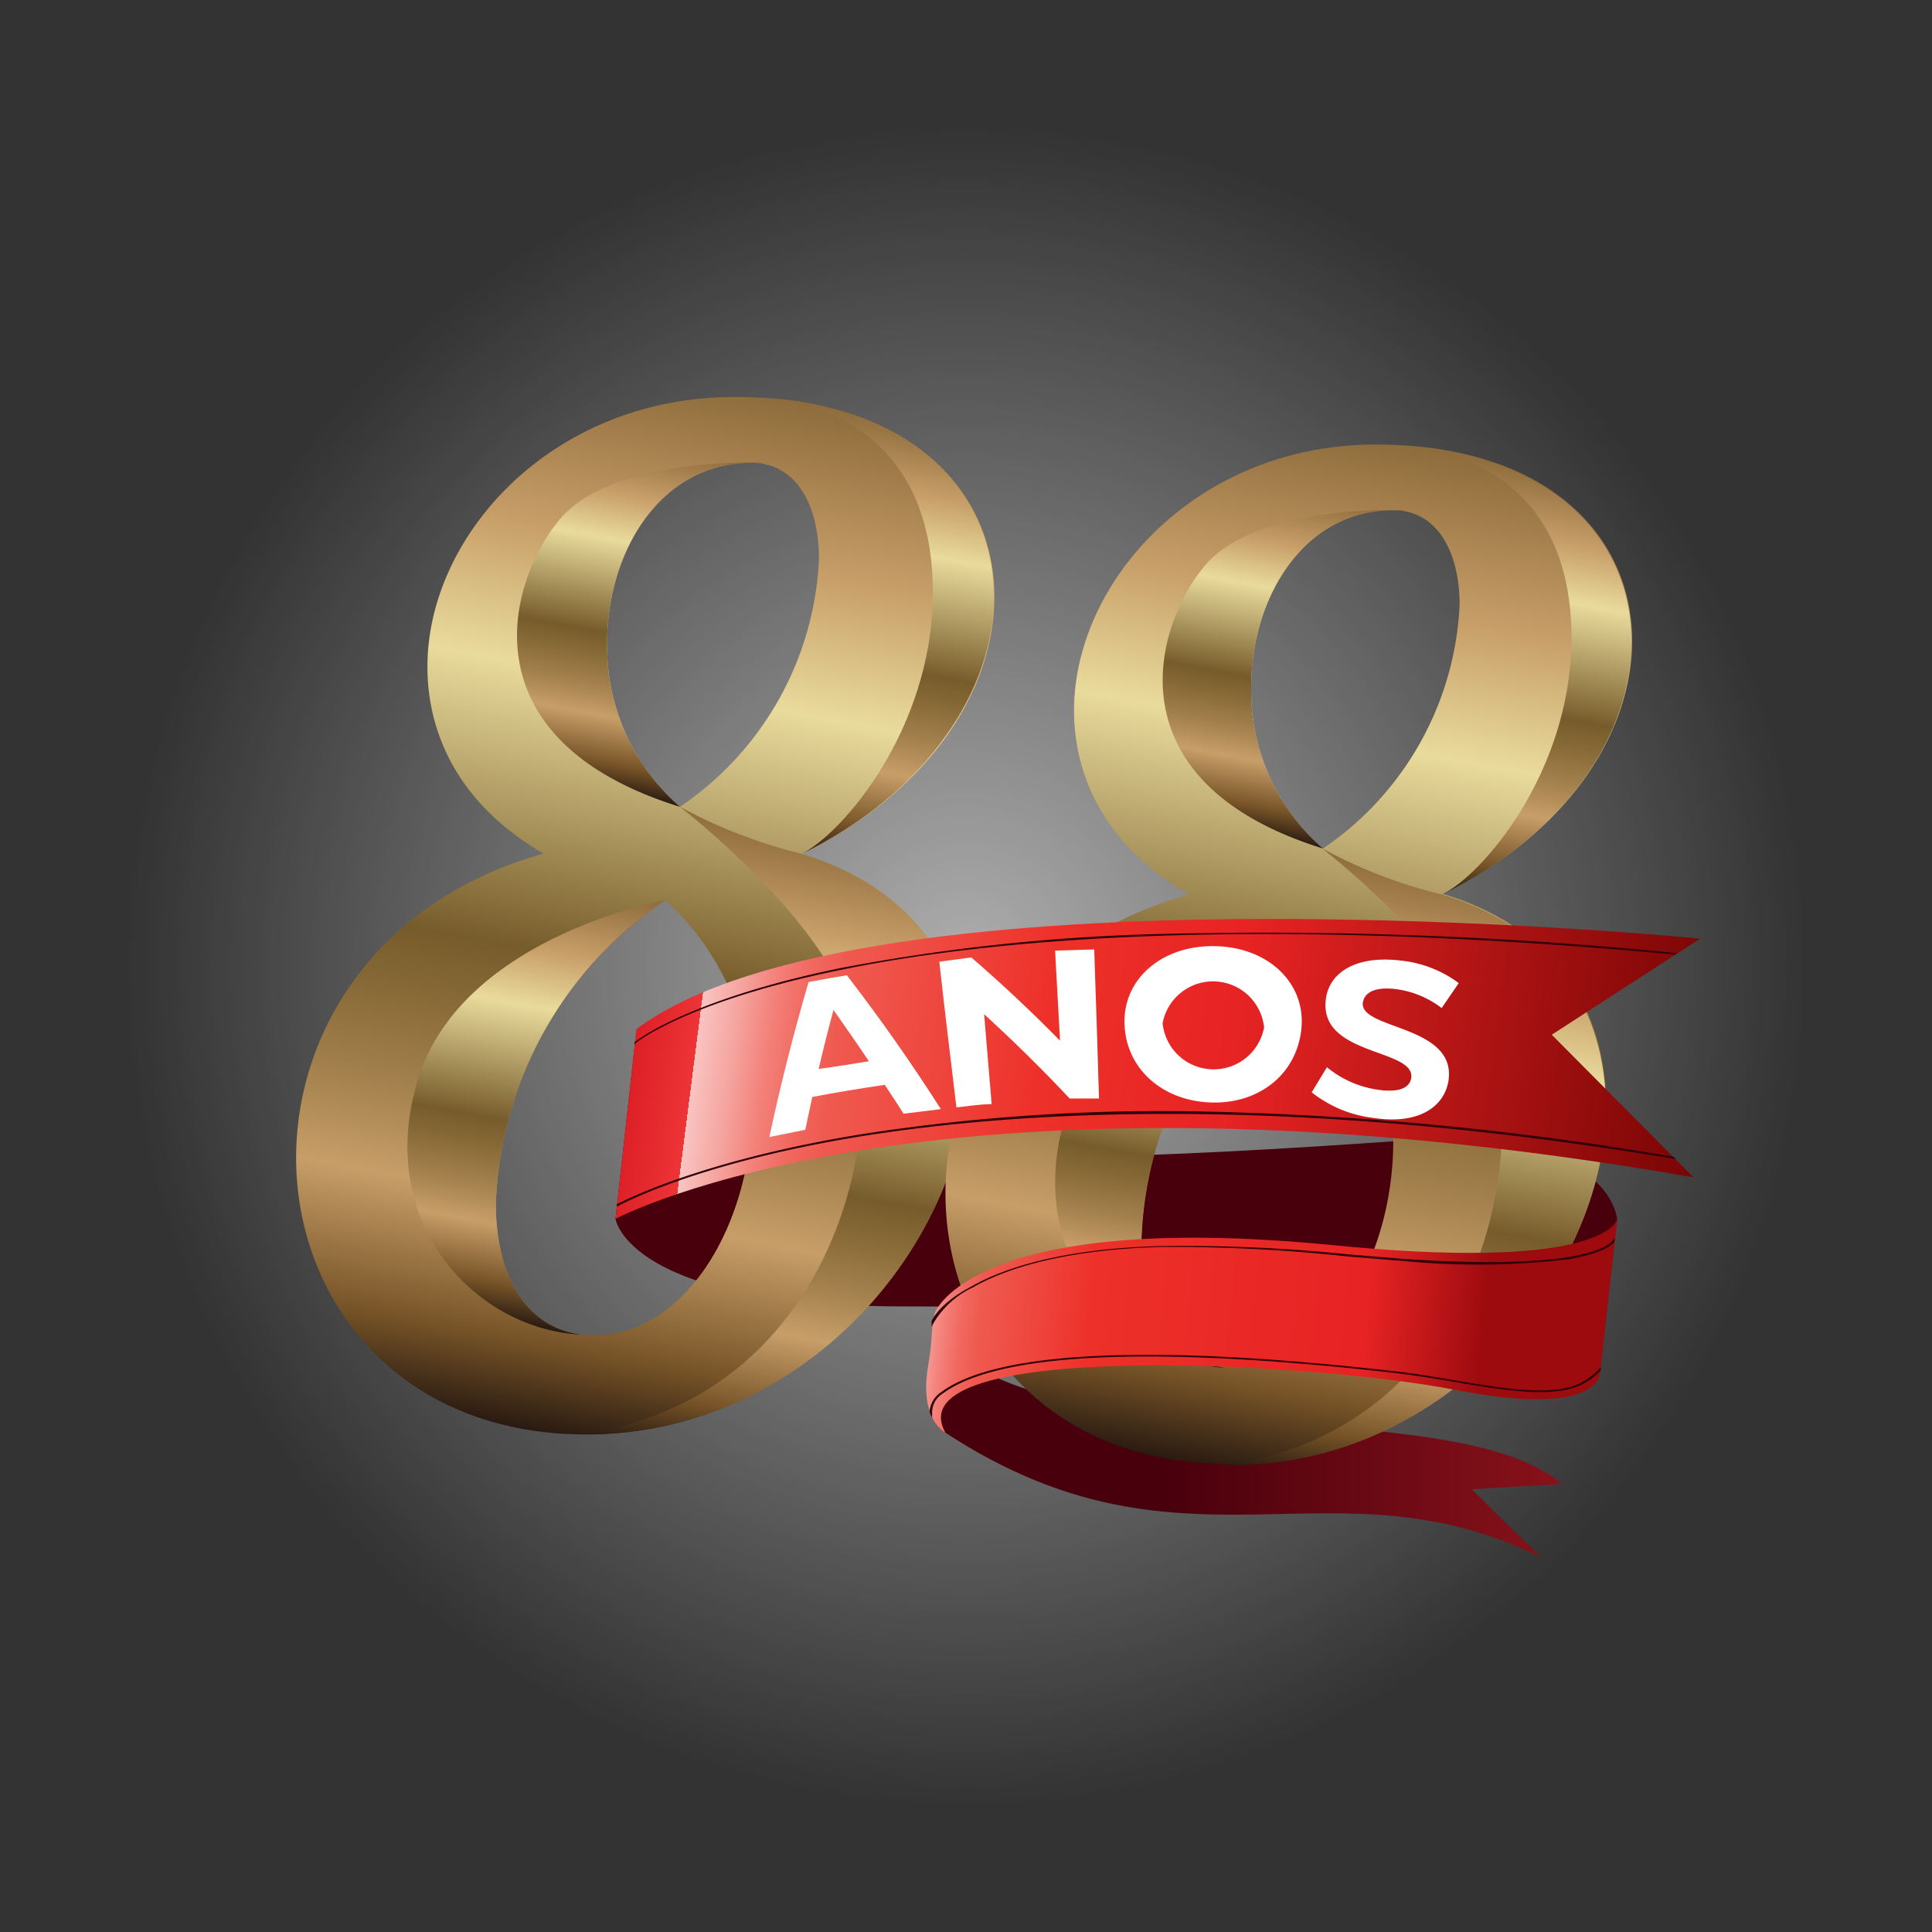 <svg xmlns="http://www.w3.org/2000/svg" xmlns:xlink="http://www.w3.org/1999/xlink" viewBox="0 0 113 113"><rect x="0" y="0" width="113" height="113" fill="#333333" stroke="none"/><defs><style>.cls-1{opacity:0.6;fill:url(#radial-gradient);}.cls-2{fill:url(#linear-gradient);}.cls-3{fill:url(#linear-gradient-2);}.cls-4{fill:url(#New_Gradient_Swatch_31);}.cls-5{fill:url(#New_Gradient_Swatch_31-2);}.cls-6{fill:url(#New_Gradient_Swatch_31-3);}.cls-7{fill:url(#New_Gradient_Swatch_31-4);}.cls-8{fill:url(#New_Gradient_Swatch_31-5);}.cls-9{fill:url(#New_Gradient_Swatch_31-6);}.cls-10{fill:url(#New_Gradient_Swatch_31-7);}.cls-11{fill:url(#New_Gradient_Swatch_31-8);}.cls-12{fill:url(#New_Gradient_Swatch_31-9);}.cls-13{fill:url(#New_Gradient_Swatch_31-10);}.cls-14{fill:url(#linear-gradient-3);}.cls-15{fill:#2f0009;}.cls-16{fill:url(#linear-gradient-4);}.cls-17{fill:#fff;}</style><radialGradient id="radial-gradient" cx="56.5" cy="56.5" r="56.5" gradientUnits="userSpaceOnUse"><stop offset="0" stop-color="#fff"></stop><stop offset="0.87" stop-color="#fff" stop-opacity="0"></stop></radialGradient><linearGradient id="linear-gradient" x1="110.13" y1="84.3" x2="67.73" y2="84.3" gradientUnits="userSpaceOnUse"><stop offset="0" stop-color="#bc2026"></stop><stop offset="1" stop-color="#47000c"></stop></linearGradient><linearGradient id="linear-gradient-2" x1="69.51" y1="167.65" x2="68.86" y2="151.86" gradientTransform="matrix(1, -0.13, 0, 1, -0.49, -1.42)" xlink:href="#linear-gradient"></linearGradient><linearGradient id="New_Gradient_Swatch_31" x1="44.72" y1="22.84" x2="33.34" y2="84.7" gradientUnits="userSpaceOnUse"><stop offset="0" stop-color="#8c6a3a"></stop><stop offset="0.16" stop-color="#c79e68"></stop><stop offset="0.29" stop-color="#e9db9c"></stop><stop offset="0.55" stop-color="#775c2b"></stop><stop offset="0.6" stop-color="#846735"></stop><stop offset="0.7" stop-color="#a5824e"></stop><stop offset="0.78" stop-color="#c79e68"></stop><stop offset="0.91" stop-color="#765327"></stop><stop offset="1" stop-color="#1f130e"></stop></linearGradient><linearGradient id="New_Gradient_Swatch_31-2" x1="32.81" y1="51.43" x2="28.05" y2="77.31" xlink:href="#New_Gradient_Swatch_31"></linearGradient><linearGradient id="New_Gradient_Swatch_31-3" x1="49.43" y1="48.81" x2="42.61" y2="85.88" xlink:href="#New_Gradient_Swatch_31"></linearGradient><linearGradient id="New_Gradient_Swatch_31-4" x1="38.51" y1="25.85" x2="34.71" y2="46.46" xlink:href="#New_Gradient_Swatch_31"></linearGradient><linearGradient id="New_Gradient_Swatch_31-5" x1="52.14" y1="24.36" x2="47.38" y2="50.28" xlink:href="#New_Gradient_Swatch_31"></linearGradient><linearGradient id="New_Gradient_Swatch_31-6" x1="82.24" y1="25.69" x2="71.05" y2="86.5" xlink:href="#New_Gradient_Swatch_31"></linearGradient><linearGradient id="New_Gradient_Swatch_31-7" x1="70.53" y1="53.8" x2="65.85" y2="79.24" xlink:href="#New_Gradient_Swatch_31"></linearGradient><linearGradient id="New_Gradient_Swatch_31-8" x1="86.87" y1="51.21" x2="80.17" y2="87.66" xlink:href="#New_Gradient_Swatch_31"></linearGradient><linearGradient id="New_Gradient_Swatch_31-9" x1="76.13" y1="28.65" x2="72.4" y2="48.91" xlink:href="#New_Gradient_Swatch_31"></linearGradient><linearGradient id="New_Gradient_Swatch_31-10" x1="89.54" y1="27.18" x2="84.85" y2="52.66" xlink:href="#New_Gradient_Swatch_31"></linearGradient><linearGradient id="linear-gradient-3" x1="7.94" y1="-532.5" x2="76.19" y2="-532.03" gradientTransform="matrix(0.99, 0.12, -0.12, 0.99, -35.74, 586.58)" gradientUnits="userSpaceOnUse"><stop offset="0" stop-color="#d71921"></stop><stop offset="0.07" stop-color="#ed3436"></stop><stop offset="0.07" stop-color="#f9c4c1"></stop><stop offset="0.1" stop-color="#f6a6a1"></stop><stop offset="0.13" stop-color="#f3827b"></stop><stop offset="0.16" stop-color="#f1685f"></stop><stop offset="0.19" stop-color="#ef594f"></stop><stop offset="0.22" stop-color="#ef5349"></stop><stop offset="0.37" stop-color="#ed3029"></stop><stop offset="0.53" stop-color="#e72323"></stop><stop offset="1" stop-color="#670000"></stop></linearGradient><linearGradient id="linear-gradient-4" x1="92.84" y1="-432.54" x2="128.19" y2="-433.09" gradientTransform="matrix(1.02, 0.11, -0.11, 0.99, -91.81, 494.6)" gradientUnits="userSpaceOnUse"><stop offset="0" stop-color="#d71921"></stop><stop offset="0.07" stop-color="#ed3436"></stop><stop offset="0.07" stop-color="#f9c4c1"></stop><stop offset="0.1" stop-color="#f6a6a1"></stop><stop offset="0.13" stop-color="#f3827b"></stop><stop offset="0.16" stop-color="#f1685f"></stop><stop offset="0.19" stop-color="#ef594f"></stop><stop offset="0.22" stop-color="#ef5349"></stop><stop offset="0.37" stop-color="#ed3029"></stop><stop offset="0.81" stop-color="#e72323"></stop><stop offset="1" stop-color="#9d0b0f"></stop></linearGradient></defs><g id="Camada_2" data-name="Camada 2"><g id="Layer_2" data-name="Layer 2"><circle class="cls-1" cx="56.5" cy="56.5" r="56.5"></circle><path class="cls-2" d="M55.29,83.79C69.23,92.92,77.87,85,90.14,91.1l-4.07-4,5.28-.3C84.7,81,58.85,85.7,54.77,77.51L54.49,82A1.74,1.74,0,0,0,55.29,83.79Z"></path><path class="cls-3" d="M37.15,60.94,36,71.29s.71,5.12,16.89,5.12c17.37,0,39.38.91,40.69,3.75l1-8.87s-.4-5.43-12.74-4.56C52.7,68.78,41.54,67.84,37.15,60.94Z"></path><path class="cls-4" d="M17.32,67.72c0-7.33,4.66-15.06,14.48-17.79C27.05,47.19,25,43.16,25,39c0-7.73,7.33-15.78,17.95-15.78,10.15,0,15.22,5.4,15.22,11.67,0,5.4-3.79,11.43-11.27,15.06C53.7,52,56.6,57,56.6,62.48c0,9.82-9.34,21.42-22.3,21.42C23.27,83.9,17.32,76,17.32,67.72ZM44,64.58a15.57,15.57,0,0,0-5.07-11.92A22.35,22.35,0,0,0,29,70.37c0,4.43,1.93,7.73,5.71,7.73C40.18,78.1,44,71.5,44,64.58ZM47.9,32.7c0-3.22-1.37-5.63-3.94-5.63-5.31,0-8.45,5.15-8.45,10.54a12.42,12.42,0,0,0,4.26,9.58A18.5,18.5,0,0,0,47.9,32.7Z"></path><path class="cls-5" d="M29,70.37a22.35,22.35,0,0,1,9.9-17.71S27,54.77,24.44,63.16,27.85,77.77,34,78.06C30.67,77.65,29,74.5,29,70.37Z"></path><path class="cls-6" d="M46.86,49.93a29.47,29.47,0,0,1-7.09-2.74S48,53.53,49.83,59.3c2.2,6.89-1.13,22.64-16,24.59h.51c13,0,22.3-11.6,22.3-21.42C56.6,57,53.7,52,46.86,49.93Z"></path><path class="cls-7" d="M39.77,47.19a12.42,12.42,0,0,1-4.26-9.58c0-5.39,3.14-10.54,8.45-10.54a3.22,3.22,0,0,1,.63.05l0-.06s-8.72-.38-11.82,3.28S27.12,43.26,39.77,47.19Z"></path><path class="cls-8" d="M58.13,34.87c0-6-4.63-11.19-13.9-11.64.2,0,10.52,0,10.33,11.73-.12,7.69-5.22,13.76-7.7,15C54.34,46.3,58.13,40.27,58.13,34.87Z"></path><path class="cls-9" d="M55.3,69.8c0-7.2,4.59-14.79,14.24-17.48-4.67-2.69-6.72-6.65-6.72-10.77C62.82,34,70,26,80.46,26c10,0,15,5.31,15,11.48,0,5.3-3.72,11.23-11.08,14.8,6.73,2,9.57,7,9.57,12.34,0,9.65-9.17,21-21.92,21C61.15,85.71,55.3,78,55.3,69.8Zm26.19-3.08a15.27,15.27,0,0,0-5-11.71,22,22,0,0,0-9.74,17.41c0,4.35,1.9,7.59,5.62,7.59C77.77,80,81.49,73.52,81.49,66.72Zm3.88-31.34c0-3.16-1.35-5.54-3.88-5.54-5.22,0-8.31,5.07-8.31,10.37a12.19,12.19,0,0,0,4.2,9.42A18.24,18.24,0,0,0,85.37,35.38Z"></path><path class="cls-10" d="M66.77,72.42A22,22,0,0,1,76.51,55S64.78,57.07,62.3,65.33,65.66,79.68,71.67,80C68.43,79.57,66.77,76.48,66.77,72.42Z"></path><path class="cls-11" d="M84.34,52.32a29.14,29.14,0,0,1-7-2.69s8.07,6.23,9.88,11.91C89.42,68.3,86.15,83.79,71.5,85.7H72c12.75,0,21.92-11.4,21.92-21C93.91,59.28,91.07,54.37,84.34,52.32Z"></path><path class="cls-12" d="M77.38,49.63a12.19,12.19,0,0,1-4.2-9.42c0-5.3,3.09-10.37,8.31-10.37a4.21,4.21,0,0,1,.62.05l0-.05s-8.57-.38-11.62,3.22S64.94,45.76,77.38,49.63Z"></path><path class="cls-13" d="M95.42,37.52c0-5.9-4.55-11-13.66-11.44.2,0,10.34,0,10.15,11.53-.12,7.55-5.13,13.52-7.57,14.71C91.7,48.75,95.42,42.82,95.42,37.52Z"></path><path class="cls-14" d="M99.44,54.9s-48.61-4.83-62.22,5.29L36,71.29s18.86-10.12,63.05-2.43l-8.29-8.34Z"></path><path class="cls-15" d="M37.12,61.11l0-.16h0s3-2.47,12-4.32a114.31,114.31,0,0,1,18.63-2,243.75,243.75,0,0,1,30.28,1.11h.07l-.14.09c-25.41-2.35-40.53-.81-48.8.9-9,1.84-12,4.27-12,4.3Z"></path><path class="cls-15" d="M36.08,70.57l0-.13s4.56-2.53,14.43-4.12A113.88,113.88,0,0,1,69.75,65a184,184,0,0,1,28.14,2.66l.13.13H98C75.25,64,59.65,65,50.55,66.43,40.7,68,36.16,70.53,36.11,70.56Z"></path><path class="cls-16" d="M94.59,71.29l-1,9s.08,2.67-8.49,1S52.24,78.37,55.3,83.8c0,0-1.58-.73-1-4,.29-1.8.13-2,.37-3,0,0,2.12-6,23-4C93.26,74.37,94.53,71.61,94.59,71.29Z"></path><path class="cls-15" d="M54.37,82.56a1.52,1.52,0,0,1,.68-1.14c4.19-3.08,17-2.33,27-1.16.88.11,1.84.27,2.86.44,2.85.49,5.81,1,7.44.23a3.84,3.84,0,0,0,1.21-.9l.06-.06,0,.19a3.71,3.71,0,0,1-1.19.86c-1.67.78-4.64.27-7.52-.22-1-.17-2-.33-2.85-.44-10-1.17-22.75-1.92-26.91,1.14a1.32,1.32,0,0,0-.63,1.22l0,.19A1.19,1.19,0,0,1,54.37,82.56Z"></path><path class="cls-15" d="M54.49,77.6l0-.33s.38-1,2.28-2c1.74-1,5.1-2.24,11.19-2.39a94.51,94.51,0,0,1,10.83.48l3.3.27c9.65.65,11.73-.56,12.17-1a2,2,0,0,0,.16-.23l0,.25,0,0c-.26.29-.93.69-2.65,1a45.59,45.59,0,0,1-9.62.11l-3.3-.27A96.58,96.58,0,0,0,68,72.93C62,73.08,58.63,74.3,56.9,75.3a5.26,5.26,0,0,0-2.33,2.14Z"></path><path class="cls-17" d="M51.75,63.45c-1.42.21-2.83.44-4.24.71-.14.64-.28,1.28-.41,1.92L45,66.5c.64-3,1.4-6,2.29-9.06.75-.14,1.49-.28,2.24-.4,1.95,2.53,3.79,5.15,5.5,7.83l-2.18.27C52.48,64.57,52.12,64,51.75,63.45Zm-.93-1.38c-.67-1-1.37-2-2.07-3q-.47,1.74-.87,3.45C48.86,62.39,49.84,62.23,50.82,62.07Z"></path><path class="cls-17" d="M64,55.53q.15,4.35.28,8.72l-1.72,0c-1.59-1.7-3.27-3.35-5-4.93L58,64.58c-.68,0-1.37.12-2.06.19-.34-2.85-.69-5.68-1-8.52L56.81,56c1.81,1.56,3.54,3.19,5.19,4.87-.1-1.76-.19-3.52-.29-5.27Z"></path><path class="cls-17" d="M65.77,59.85c-.07-2.59,2.19-4.59,5.34-4.51s5.31,2.24,5,4.9-2.55,4.37-5.37,4.24S65.83,62.45,65.77,59.85Zm8.16.21A3,3,0,0,0,68,59.85a3,3,0,0,0,5.94.21Z"></path><path class="cls-17" d="M76.72,63.89l.89-1.47a6.06,6.06,0,0,0,3,1.32c1.27.18,1.85-.14,1.93-.69.25-1.72-5.35-1.28-5-4.54.14-1.51,1.61-2.68,4.46-2.32a6.86,6.86,0,0,1,3.32,1.31l-1,1.46a5.59,5.59,0,0,0-2.61-1.1c-1.34-.18-1.91.22-2,.78-.2,1.6,5.57,1.3,5,4.63-.28,1.5-1.77,2.51-4.35,2.12A7.19,7.19,0,0,1,76.72,63.89Z"></path></g></g></svg>